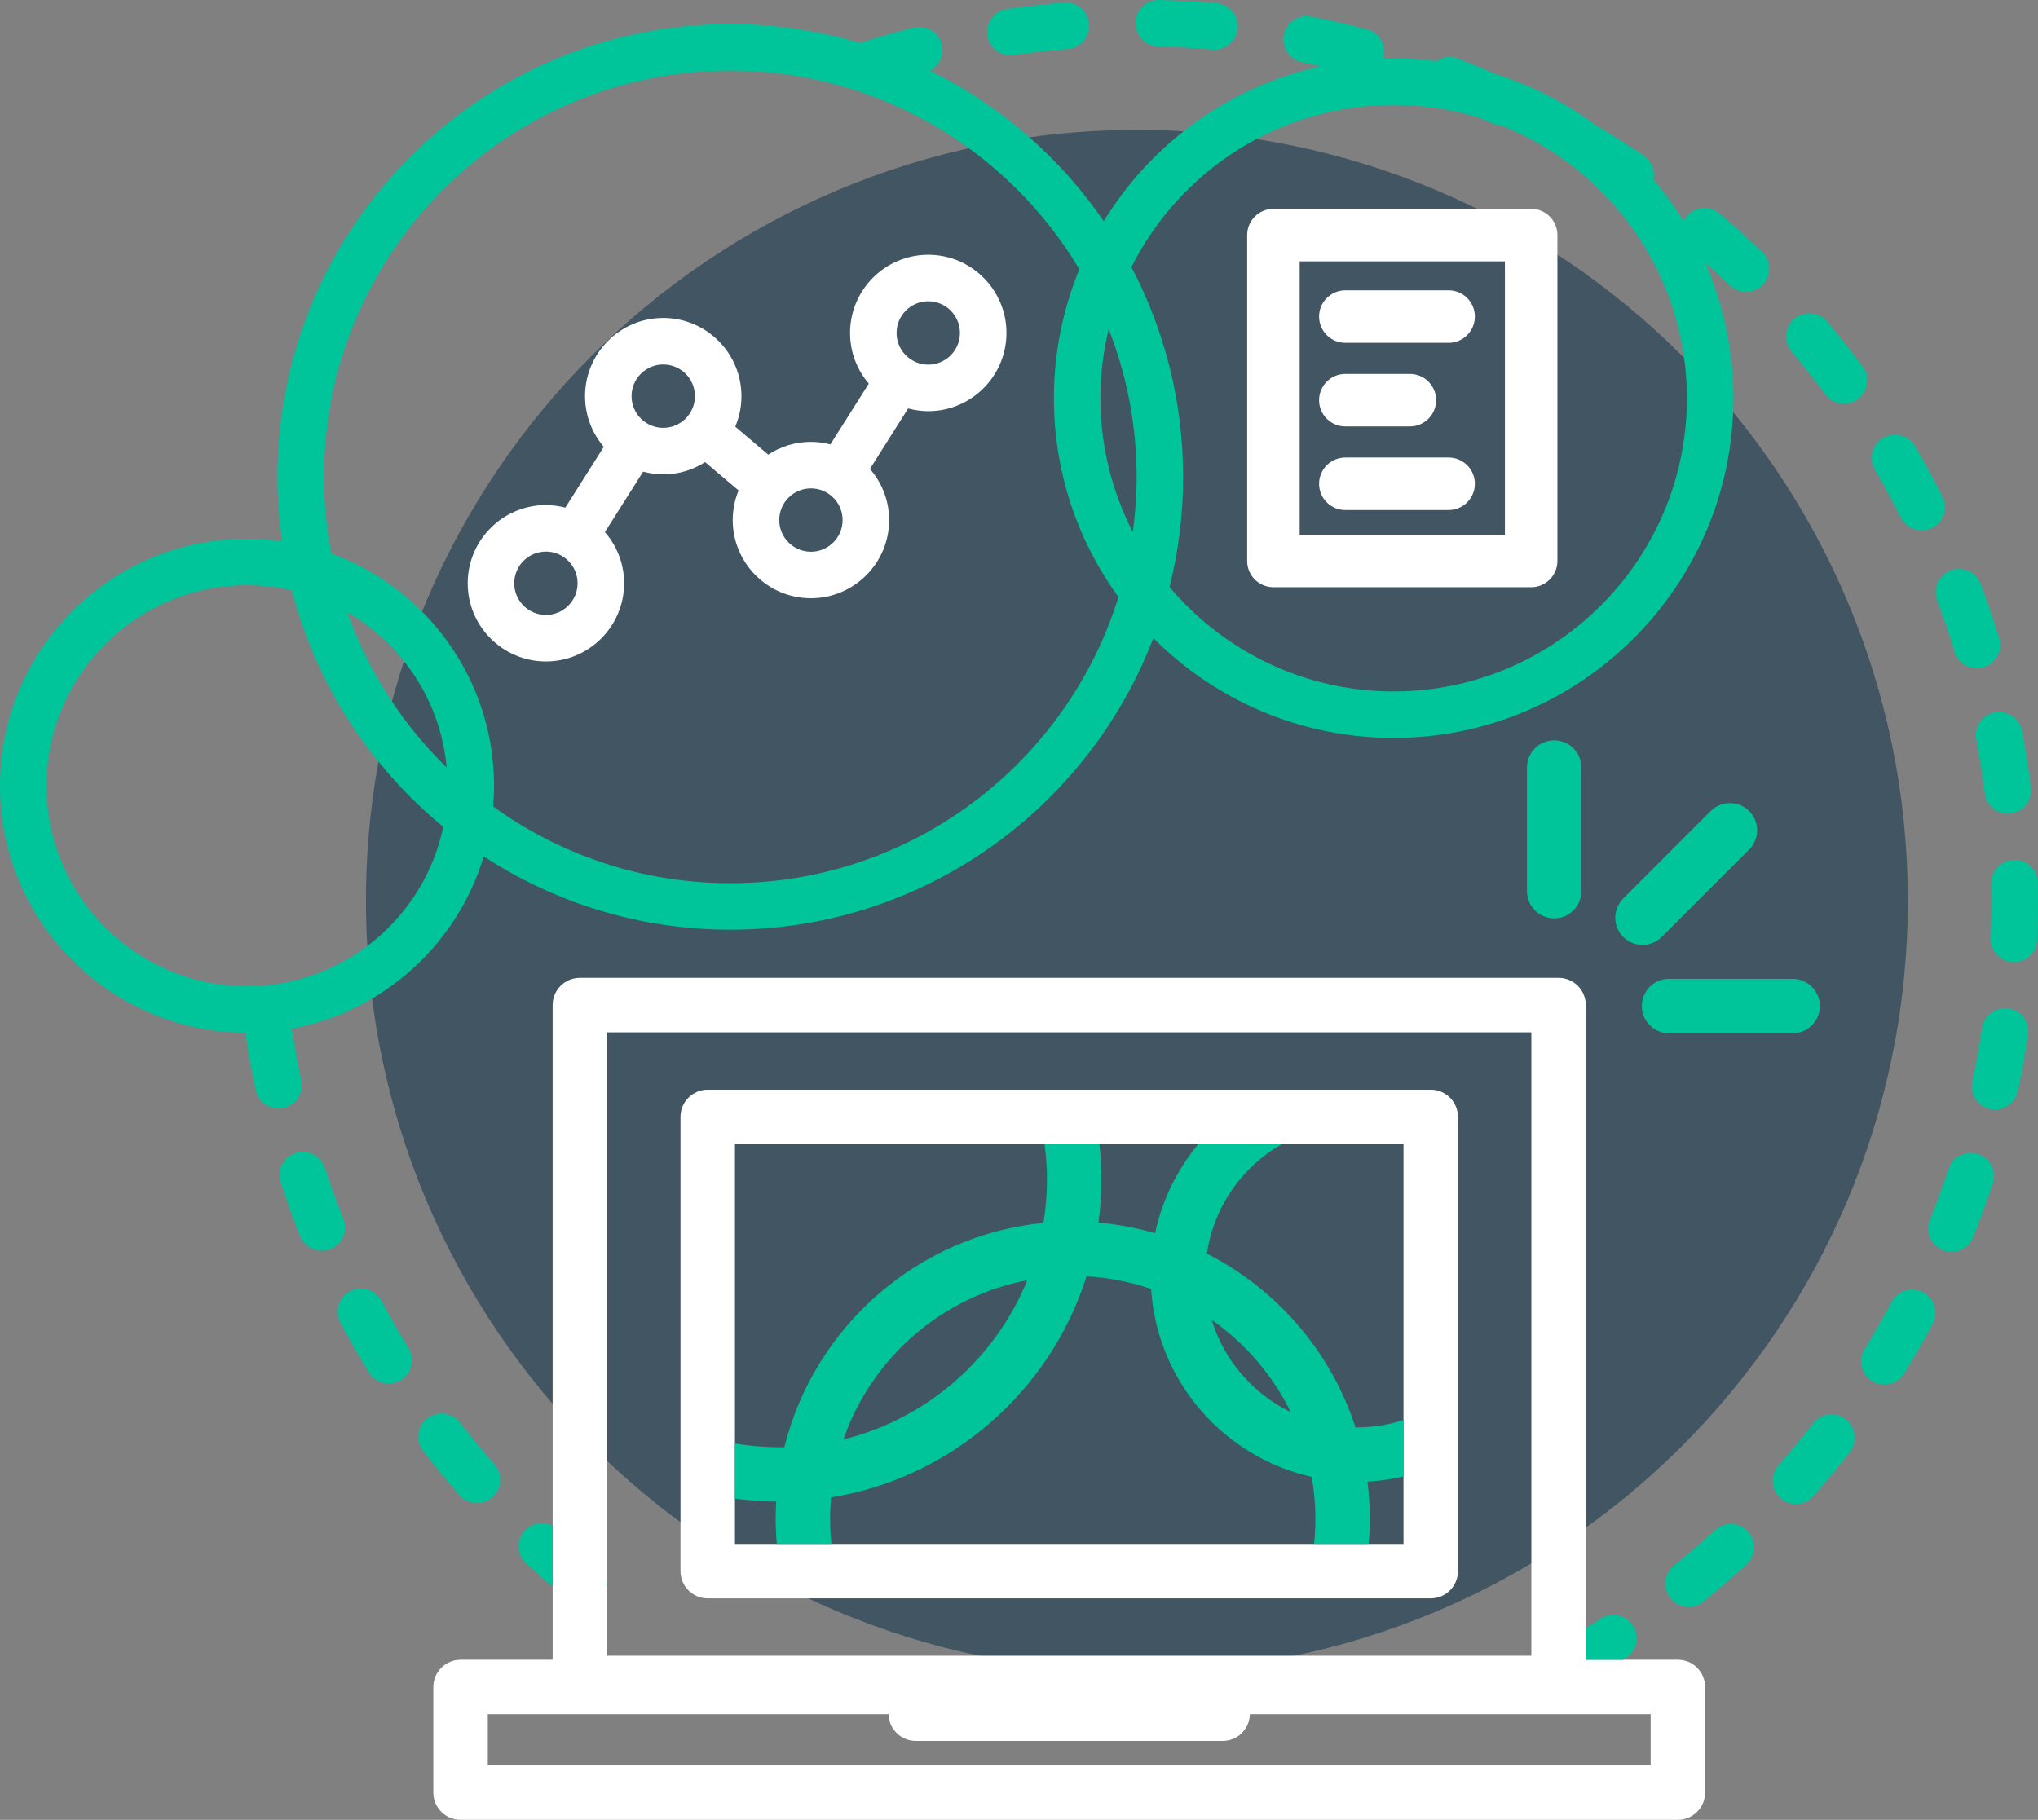 <?xml version="1.0" encoding="UTF-8"?>
<svg width="475.56px" height="424.727px" viewBox="0 0 475.56 424.727" version="1.1" xmlns="http://www.w3.org/2000/svg" xmlns:xlink="http://www.w3.org/1999/xlink">
    <rect x="0" y="0" width="475.56" height="424.727" fill="#808080" stroke="none"/>
    <title>Illustration/Carousel Open Access_Rev_v1</title>
    <g id="Resources-for-Researchers" stroke="none" stroke-width="1" fill="none" fill-rule="evenodd">
        <g id="1.1.4-F1000-Desktop-1440-–-RoR-–-Open-Research-–-Open-Source-Software" transform="translate(-722.1, -5744.064)" fill-rule="nonzero">
            <g id="4-WHAT-IS-Copy" transform="translate(165, 5695)">
                <g id="Illustration/Carousel-Open-Access_Rev" transform="translate(557.1, 49.064)">
                    <path d="M445.185,210.247 C445.185,309.619 364.644,390.176 265.292,390.176 C165.939,390.176 85.398,309.619 85.398,210.247 C85.398,110.874 165.939,30.317 265.292,30.317 C364.644,30.317 445.185,110.874 445.185,210.247" id="Fill-1" fill="#425563"></path>
                    <path d="M357.29,48.74 C360.673,48.74 363.416,51.483 363.416,54.867 L363.416,130.925 C363.416,134.309 360.673,137.053 357.29,137.053 L297.148,137.053 C293.765,137.053 291.022,134.309 291.022,130.925 L291.022,54.867 C291.022,51.483 293.765,48.74 297.148,48.74 L357.29,48.74 Z M351.165,60.995 L303.274,60.995 L303.274,124.796 L351.165,124.796 L351.165,60.995 Z M338.028,106.785 C341.411,106.785 344.155,109.529 344.155,112.913 C344.155,116.297 341.411,119.041 338.028,119.041 L313.931,119.041 C310.548,119.041 307.805,116.297 307.805,112.913 C307.805,109.529 310.548,106.785 313.931,106.785 Z M328.992,87.27 C332.375,87.27 335.118,90.014 335.118,93.398 C335.118,96.782 332.375,99.526 328.992,99.526 L313.931,99.526 C310.548,99.526 307.805,96.782 307.805,93.398 C307.805,90.014 310.548,87.27 313.931,87.27 Z M338.028,67.757 C341.411,67.757 344.155,70.501 344.155,73.885 C344.155,77.269 341.411,80.012 338.028,80.012 L313.931,80.012 C310.548,80.012 307.805,77.269 307.805,73.885 C307.805,70.501 310.548,67.757 313.931,67.757 Z M363.689,228.223 C367.199,228.223 370.042,231.068 370.042,234.578 L370.042,387.371 L391.526,387.371 C395.036,387.371 397.879,390.216 397.879,393.725 L397.879,418.372 C397.879,421.882 395.036,424.727 391.526,424.727 L107.472,424.727 C103.963,424.727 101.119,421.882 101.119,418.372 L101.119,393.725 C101.119,390.216 103.963,387.371 107.472,387.371 L128.956,387.371 L128.956,234.578 C128.956,231.068 131.8,228.223 135.309,228.223 L363.689,228.223 Z M207.345,400.08 L113.825,400.08 L113.825,412.018 L385.173,412.018 L385.173,400.08 L291.653,400.08 C291.59,403.536 288.77,406.318 285.299,406.318 L213.698,406.318 C210.228,406.318 207.408,403.536 207.345,400.08 Z M357.334,240.932 L141.662,240.932 L141.662,386.435 L357.334,386.435 L357.334,240.932 Z M333.853,254.324 C337.362,254.324 340.206,257.169 340.206,260.679 L340.206,366.689 C340.206,370.198 337.362,373.043 333.853,373.043 L165.145,373.043 C161.636,373.043 158.792,370.198 158.792,366.689 L158.792,260.679 C158.792,257.169 161.636,254.324 165.145,254.324 L333.853,254.324 Z M327.5,267.033 L171.498,267.033 L171.498,360.334 L327.5,360.334 L327.5,267.033 Z M216.607,59.458 C226.669,59.458 234.854,67.647 234.854,77.71 C234.854,87.774 226.669,95.961 216.607,95.961 C214.982,95.961 213.415,95.727 211.914,95.327 L202.997,109.436 C205.778,112.64 207.475,116.809 207.475,121.375 C207.475,131.439 199.289,139.627 189.226,139.627 C179.165,139.627 170.979,131.439 170.979,121.375 C170.979,118.932 171.47,116.604 172.345,114.471 L164.538,107.849 C161.709,109.652 158.363,110.712 154.767,110.712 C153.141,110.712 151.573,110.477 150.074,110.078 L141.155,124.186 C143.936,127.391 145.634,131.56 145.634,136.126 C145.634,146.189 137.449,154.377 127.386,154.377 C117.325,154.377 109.138,146.189 109.138,136.126 C109.138,126.063 117.325,117.877 127.386,117.877 C128.956,117.877 130.472,118.097 131.926,118.471 L140.893,104.285 C138.172,101.097 136.519,96.97 136.519,92.461 C136.519,82.397 144.705,74.209 154.767,74.209 C164.828,74.209 173.014,82.397 173.014,92.461 C173.014,94.985 172.498,97.39 171.568,99.578 L179.263,106.105 C182.132,104.227 185.55,103.126 189.226,103.126 C190.796,103.126 192.312,103.346 193.767,103.72 L202.733,89.535 C200.013,86.347 198.359,82.221 198.359,77.71 C198.359,67.647 206.546,59.458 216.607,59.458 Z M127.386,128.732 C123.309,128.732 119.993,132.05 119.993,136.126 C119.993,140.204 123.309,143.522 127.386,143.522 C131.463,143.522 134.781,140.204 134.781,136.126 C134.781,132.05 131.463,128.732 127.386,128.732 Z M189.226,113.981 C185.151,113.981 181.833,117.299 181.833,121.375 C181.833,125.453 185.151,128.772 189.226,128.772 C193.303,128.772 196.621,125.453 196.621,121.375 C196.621,117.299 193.303,113.981 189.226,113.981 Z M154.767,85.064 C150.689,85.064 147.373,88.383 147.373,92.461 C147.373,96.538 150.689,99.857 154.767,99.857 C158.842,99.857 162.16,96.538 162.16,92.461 C162.16,88.383 158.842,85.064 154.767,85.064 Z M216.607,70.314 C212.531,70.314 209.214,73.632 209.214,77.71 C209.214,81.788 212.531,85.106 216.607,85.106 C220.684,85.106 224,81.788 224,77.71 C224,73.632 220.684,70.314 216.607,70.314 Z" id="Fill-3" fill="#FFFFFF"></path>
                    <path d="M373.538,377.786 C372.391,378.529 371.213,379.247 370.043,379.972 L370.043,387.371 L378.683,387.371 C378.931,387.212 379.19,387.06 379.438,386.899 C381.953,385.271 382.673,381.908 381.043,379.393 C379.415,376.876 376.056,376.16 373.538,377.786 L373.538,377.786 Z M170.413,206.13 C149.767,206.13 130.654,199.476 115.067,188.224 C115.202,186.626 115.286,185.013 115.286,183.381 C115.286,158.498 99.443,137.249 77.316,129.188 C76.204,123.391 75.6,117.415 75.6,111.298 C75.6,59.007 118.133,16.465 170.413,16.465 C204.998,16.465 235.306,35.09 251.867,62.833 C248.044,72.118 245.921,82.276 245.921,92.926 C245.921,110.255 251.522,126.293 260.989,139.354 C249.001,177.99 212.932,206.13 170.413,206.13 L170.413,206.13 Z M81.024,142.871 C93.839,150.298 102.822,163.623 104.229,179.112 C93.938,169.061 85.922,156.701 81.024,142.871 L81.024,142.871 Z M57.644,230.18 C31.844,230.18 10.855,209.185 10.855,183.381 C10.855,157.576 31.844,136.583 57.644,136.583 C61.24,136.583 64.74,137.004 68.106,137.778 C73.794,159.754 86.397,178.975 103.439,192.98 C98.999,214.196 80.154,230.18 57.644,230.18 L57.644,230.18 Z M258.709,76.812 C262.899,87.509 265.227,99.134 265.227,111.298 C265.227,115.654 264.906,119.934 264.334,124.136 C259.514,114.77 256.776,104.164 256.776,92.926 C256.776,87.375 257.456,81.982 258.709,76.812 L258.709,76.812 Z M325.205,24.482 C332.152,24.482 338.859,25.531 345.183,27.464 C345.848,27.757 346.522,28.033 347.182,28.332 L348.044,28.722 C348.705,29.019 349.392,29.156 350.074,29.18 C375.543,39.156 393.636,63.959 393.636,92.926 C393.636,130.668 362.938,161.371 325.205,161.371 C304.247,161.371 285.469,151.89 272.907,136.999 C274.971,128.767 276.082,120.161 276.082,111.298 C276.082,93.637 271.706,76.988 264.016,62.34 C275.265,39.917 298.46,24.482 325.205,24.482 L325.205,24.482 Z M269.131,148.935 C283.492,163.316 303.328,172.226 325.205,172.226 C368.922,172.226 404.489,136.653 404.489,92.926 C404.489,81.687 402.126,70.995 397.892,61.298 C399.845,63.04 401.778,64.808 403.651,66.613 C404.705,67.627 406.06,68.131 407.416,68.131 C408.839,68.131 410.26,67.576 411.324,66.47 C413.404,64.312 413.34,60.876 411.182,58.795 C407.989,55.716 404.653,52.7 401.271,49.829 C398.984,47.888 395.561,48.17 393.622,50.454 C393.308,50.825 393.074,51.231 392.875,51.65 C390.77,48.213 388.405,44.954 385.818,41.887 C386.235,39.813 385.411,37.597 383.555,36.33 C379.891,33.834 376.096,31.418 372.273,29.156 C372.267,29.151 372.259,29.15 372.253,29.146 C365.258,23.97 357.39,19.914 348.908,17.25 C346.021,15.998 343.108,14.786 340.193,13.674 C338.461,13.012 336.605,13.302 335.185,14.278 C331.913,13.864 328.587,13.627 325.205,13.627 C324.392,13.627 323.586,13.663 322.779,13.688 C322.799,13.621 322.831,13.558 322.849,13.487 C323.614,10.589 321.883,7.62 318.984,6.856 C314.694,5.727 310.309,4.72 305.953,3.865 C303.009,3.291 300.159,5.206 299.583,8.149 C299.005,11.091 300.923,13.942 303.864,14.52 C305.339,14.809 306.815,15.137 308.291,15.462 C286.883,20.134 268.676,33.471 257.558,51.614 C247.323,36.71 233.371,24.557 217.049,16.491 C219.21,15.344 220.4,12.844 219.769,10.367 C219.029,7.464 216.072,5.705 213.169,6.45 C208.993,7.514 204.801,8.731 200.696,10.054 C191.097,7.177 180.937,5.61 170.413,5.61 C112.147,5.61 64.746,53.021 64.746,111.298 C64.746,116.4 65.13,121.409 65.832,126.319 C63.156,125.937 60.424,125.728 57.644,125.728 C25.86,125.728 0,151.591 0,183.381 C0,215.054 25.667,240.833 57.287,241.027 C57.296,241.118 57.287,241.206 57.299,241.297 C57.948,245.684 58.748,250.108 59.676,254.448 C60.221,256.997 62.473,258.742 64.979,258.742 C65.354,258.742 65.737,258.704 66.118,258.621 C69.05,257.995 70.918,255.109 70.29,252.178 C69.436,248.18 68.702,244.109 68.097,240.068 C89.461,236.136 106.735,220.392 112.87,199.872 C129.441,210.678 149.2,216.985 170.413,216.985 C215.427,216.985 253.933,188.677 269.131,148.935 L269.131,148.935 Z M400.231,357.099 C397.132,359.948 393.904,362.738 390.632,365.385 C388.303,367.271 387.943,370.688 389.828,373.02 C390.9,374.345 392.469,375.031 394.049,375.031 C395.249,375.031 396.456,374.636 397.46,373.823 C400.909,371.033 404.313,368.095 407.578,365.091 C409.785,363.061 409.928,359.626 407.9,357.421 C405.87,355.216 402.438,355.072 400.231,357.099 L400.231,357.099 Z M399.174,189.29 L378.782,209.687 C376.301,212.167 376.301,216.192 378.782,218.675 C380.026,219.916 381.651,220.535 383.276,220.535 C384.903,220.535 386.529,219.916 387.77,218.675 L408.162,198.279 C410.644,195.796 410.644,191.772 408.162,189.29 C405.679,186.811 401.658,186.811 399.174,189.29 L399.174,189.29 Z M282.737,308.025 C290.563,313.513 296.948,320.923 301.189,329.572 C292.396,325.296 285.618,317.514 282.737,308.025 L282.737,308.025 Z M196.813,335.945 C203.364,317.016 219.679,302.615 239.708,298.797 C232.241,317.124 216.321,331.128 196.813,335.945 L196.813,335.945 Z M316.296,333.137 C310.583,315.464 297.962,300.885 281.628,292.579 C283.242,281.635 289.857,272.317 299.096,267.033 L279.62,267.033 C274.709,272.935 271.184,280.028 269.54,287.807 C265.285,286.579 260.87,285.744 256.324,285.353 C256.767,282.063 257.016,278.712 257.016,275.302 C257.016,272.508 256.849,269.751 256.551,267.033 L243.745,267.033 C244.105,269.741 244.31,272.497 244.31,275.302 C244.31,278.748 244.018,282.124 243.478,285.417 C214.059,288.314 189.992,309.681 183.038,337.738 C182.643,337.745 182.252,337.769 181.856,337.769 C178.327,337.769 174.87,337.458 171.499,336.893 L171.499,349.746 C174.648,350.181 177.857,350.426 181.119,350.458 C181.044,351.769 180.996,353.087 180.996,354.416 C180.996,356.411 181.101,358.381 181.267,360.334 L194.015,360.334 C193.811,358.387 193.703,356.416 193.703,354.416 C193.703,352.757 193.791,351.118 193.931,349.493 C222.128,344.917 245.114,324.605 253.546,297.883 C258.788,298.178 263.838,299.202 268.609,300.833 C269.975,322.375 285.578,340.101 306.089,344.69 C306.639,347.852 306.942,351.098 306.942,354.416 C306.942,356.416 306.835,358.387 306.633,360.334 L319.377,360.334 C319.544,358.381 319.648,356.411 319.648,354.416 C319.648,351.495 319.446,348.621 319.092,345.795 C321.97,345.646 324.776,345.231 327.501,344.597 L327.501,331.413 C324.059,332.53 320.4,333.15 316.593,333.15 C316.493,333.15 316.394,333.137 316.296,333.137 L316.296,333.137 Z M362.662,172.786 C359.153,172.786 356.309,175.63 356.309,179.141 L356.309,207.985 C356.309,211.495 359.153,214.34 362.662,214.34 C366.171,214.34 369.015,211.495 369.015,207.985 L369.015,179.141 C369.015,175.63 366.171,172.786 362.662,172.786 L362.662,172.786 Z M475.517,206.011 C475.459,203.013 472.984,200.618 469.985,200.69 C466.989,200.75 464.606,203.227 464.666,206.224 C464.692,207.562 464.704,208.904 464.706,210.246 C464.706,213.125 464.643,216.037 464.522,218.905 C464.393,221.901 466.718,224.433 469.712,224.561 C469.79,224.562 469.87,224.564 469.947,224.564 C472.838,224.564 475.241,222.284 475.366,219.369 C475.494,216.346 475.56,213.277 475.56,210.243 C475.559,208.829 475.545,207.418 475.517,206.011 L475.517,206.011 Z M468.68,235.368 C465.718,234.936 462.953,236.972 462.512,239.938 C461.89,244.102 461.128,248.299 460.242,252.408 C459.613,255.338 461.477,258.226 464.407,258.856 C464.791,258.94 465.176,258.978 465.554,258.978 C468.055,258.978 470.307,257.238 470.853,254.69 C471.786,250.357 472.592,245.932 473.247,241.54 C473.69,238.575 471.645,235.811 468.68,235.368 L468.68,235.368 Z M430.695,331.252 C428.325,329.416 424.914,329.849 423.081,332.222 C420.502,335.556 417.786,338.845 415.008,342 C413.026,344.249 413.243,347.681 415.493,349.661 C416.524,350.568 417.805,351.014 419.077,351.014 C420.583,351.014 422.081,350.392 423.153,349.174 C426.081,345.847 428.946,342.38 431.664,338.868 C433.499,336.496 433.064,333.086 430.695,331.252 L430.695,331.252 Z M434.646,85.573 C432.016,82.005 429.235,78.471 426.38,75.072 C424.452,72.774 421.029,72.474 418.734,74.404 C416.438,76.333 416.14,79.756 418.068,82.051 C420.776,85.279 423.415,88.629 425.91,92.015 C426.974,93.458 428.616,94.222 430.283,94.222 C431.401,94.222 432.529,93.878 433.497,93.164 C435.911,91.385 436.424,87.986 434.646,85.573 L434.646,85.573 Z M461.557,269.346 C458.709,268.41 455.641,269.954 454.703,272.801 C453.384,276.796 451.92,280.802 450.347,284.705 C449.227,287.487 450.573,290.649 453.353,291.77 C454.018,292.037 454.704,292.162 455.38,292.162 C457.528,292.162 459.564,290.879 460.416,288.763 C462.074,284.642 463.62,280.417 465.01,276.201 C465.949,273.355 464.402,270.285 461.557,269.346 L461.557,269.346 Z M448.765,301.616 C446.118,300.208 442.833,301.21 441.424,303.857 C439.446,307.57 437.323,311.272 435.112,314.853 C433.537,317.405 434.329,320.75 436.879,322.324 C437.768,322.871 438.752,323.133 439.725,323.133 C441.545,323.133 443.323,322.219 444.347,320.557 C446.679,316.777 448.919,312.877 451.004,308.958 C452.413,306.314 451.41,303.025 448.765,301.616 L448.765,301.616 Z M418.31,241.153 C421.819,241.153 424.663,238.31 424.663,234.798 C424.663,231.289 421.819,228.446 418.31,228.446 L389.471,228.446 C385.962,228.446 383.118,231.289 383.118,234.798 C383.118,238.31 385.962,241.153 389.471,241.153 L418.31,241.153 Z M122.478,357.223 C120.446,359.427 120.585,362.862 122.789,364.893 C124.794,366.744 126.865,368.553 128.955,370.338 L128.955,356.103 C126.837,355.005 124.174,355.386 122.478,357.223 L122.478,357.223 Z M141.662,370.229 C141.743,369.688 141.744,369.144 141.662,368.607 L141.662,370.229 Z M107.332,332.003 C105.503,329.63 102.094,329.193 99.722,331.023 C97.348,332.855 96.908,336.263 98.74,338.636 C101.446,342.143 104.304,345.616 107.236,348.955 C108.308,350.178 109.809,350.801 111.316,350.801 C112.587,350.801 113.864,350.357 114.894,349.453 C117.147,347.474 117.369,344.045 115.391,341.792 C112.61,338.624 109.899,335.33 107.332,332.003 L107.332,332.003 Z M80.138,284.468 C78.57,280.558 77.11,276.554 75.799,272.563 C74.865,269.715 71.797,268.157 68.952,269.101 C66.103,270.036 64.553,273.102 65.489,275.95 C66.87,280.161 68.411,284.386 70.065,288.51 C70.915,290.629 72.952,291.917 75.102,291.917 C75.776,291.917 76.461,291.792 77.123,291.525 C79.904,290.41 81.255,287.25 80.138,284.468 L80.138,284.468 Z M235.782,12.904 C236.039,12.904 236.3,12.885 236.563,12.845 C240.723,12.246 244.963,11.772 249.161,11.434 C252.149,11.196 254.377,8.579 254.138,5.59 C253.898,2.603 251.29,0.368 248.295,0.613 C243.869,0.967 239.4,1.469 235.013,2.102 C232.046,2.529 229.989,5.282 230.417,8.248 C230.807,10.953 233.128,12.904 235.782,12.904 L235.782,12.904 Z M465.479,166.28 C462.534,166.841 460.604,169.683 461.164,172.629 C461.952,176.754 462.618,180.967 463.142,185.151 C463.488,187.896 465.824,189.903 468.521,189.903 C468.746,189.903 468.974,189.889 469.202,189.86 C472.177,189.486 474.284,186.773 473.912,183.798 C473.358,179.388 472.656,174.946 471.826,170.594 C471.265,167.65 468.421,165.72 465.479,166.28 L465.479,166.28 Z M89.032,303.621 C87.625,300.971 84.34,299.965 81.695,301.371 C79.046,302.777 78.039,306.063 79.445,308.71 C81.526,312.632 83.759,316.535 86.083,320.311 C87.109,321.977 88.887,322.896 90.71,322.896 C91.681,322.896 92.662,322.635 93.549,322.09 C96.102,320.518 96.897,317.176 95.327,314.622 C93.123,311.04 91.005,307.341 89.032,303.621 L89.032,303.621 Z M270.285,10.854 C274.509,10.958 278.77,11.196 282.949,11.563 C283.11,11.577 283.271,11.585 283.429,11.585 C286.212,11.585 288.583,9.455 288.829,6.63 C289.091,3.645 286.883,1.011 283.898,0.749 C279.493,0.362 275.002,0.111 270.553,0.002 C267.531,-0.075 265.068,2.298 264.993,5.295 C264.921,8.291 267.289,10.78 270.285,10.854 L270.285,10.854 Z M452.036,140.125 C453.516,144.066 454.886,148.101 456.11,152.122 C456.821,154.465 458.973,155.972 461.299,155.972 C461.823,155.972 462.355,155.896 462.881,155.736 C465.749,154.863 467.366,151.831 466.493,148.964 C465.203,144.722 463.757,140.465 462.198,136.309 C461.143,133.504 458.015,132.08 455.21,133.136 C452.404,134.19 450.982,137.32 452.036,140.125 L452.036,140.125 Z M443.572,120.789 C444.525,122.687 446.44,123.781 448.428,123.781 C449.245,123.781 450.077,123.595 450.858,123.201 C453.537,121.858 454.618,118.595 453.272,115.916 C451.286,111.96 449.138,108.008 446.893,104.167 C445.378,101.582 442.053,100.71 439.468,102.223 C436.881,103.738 436.011,107.063 437.524,109.652 C439.655,113.292 441.69,117.039 443.572,120.789 L443.572,120.789 Z" id="Fill-5" fill="#00C49A"></path>
                </g>
            </g>
        </g>
    </g>
</svg>